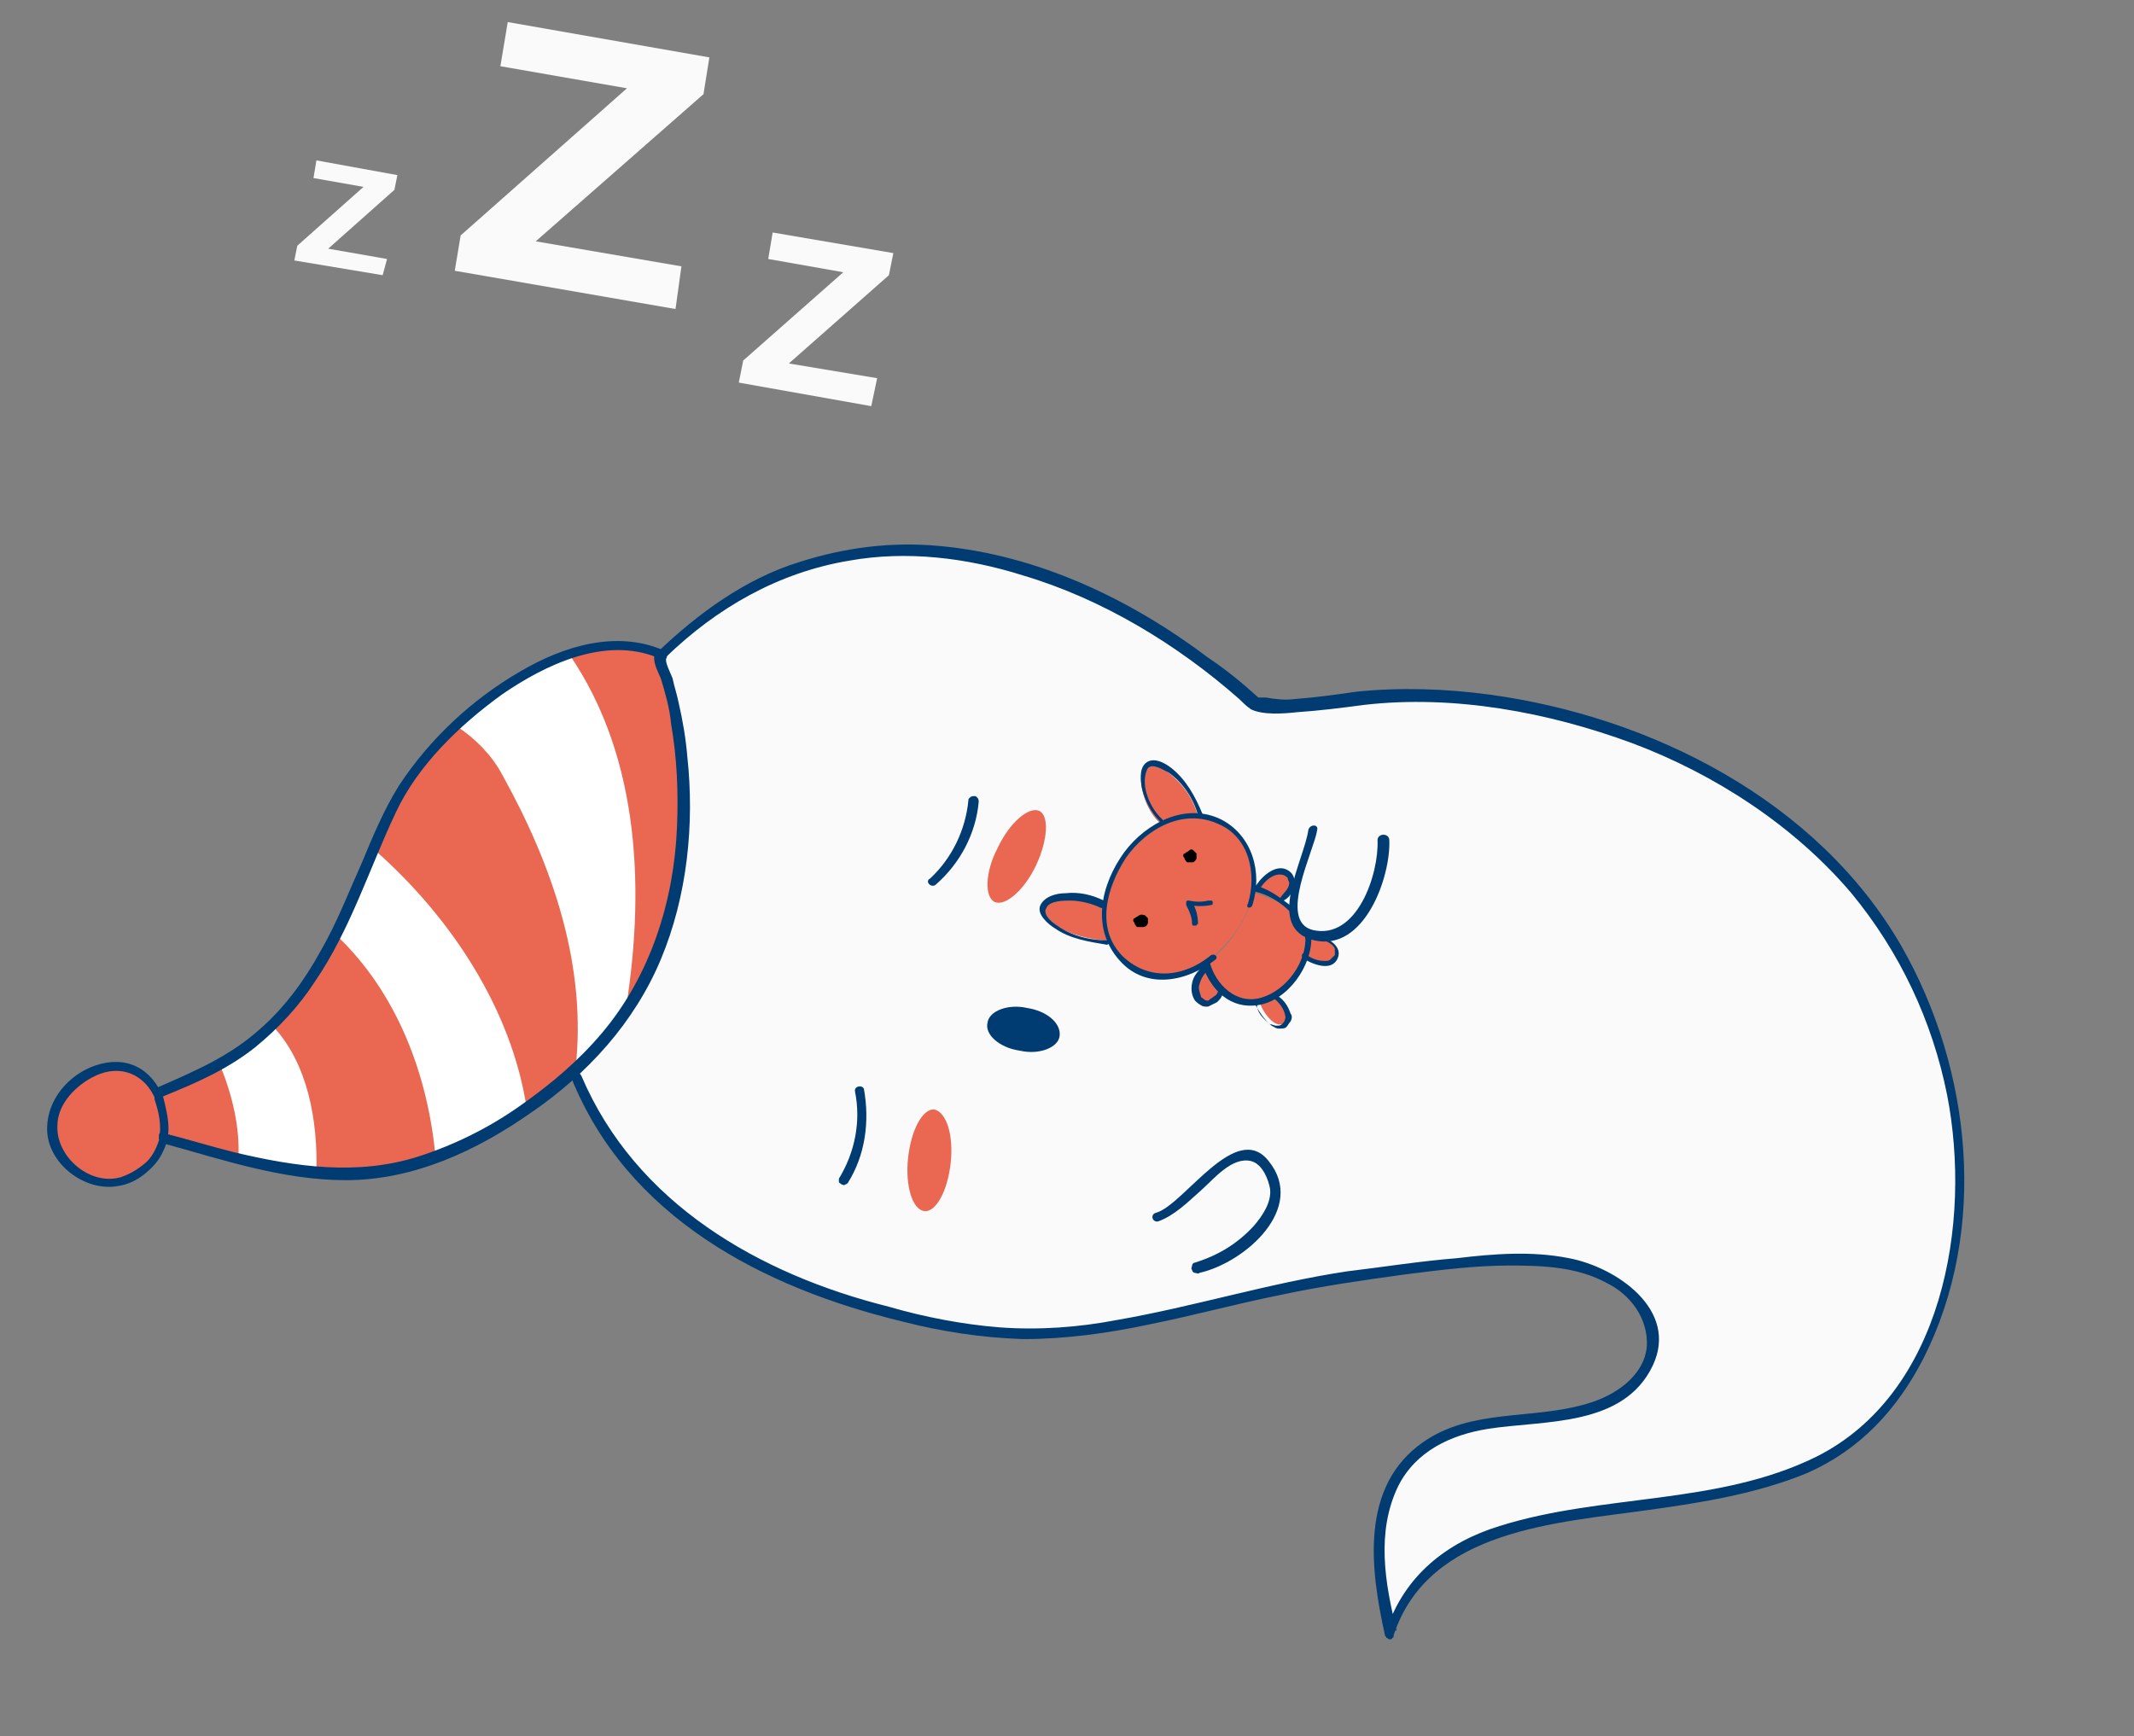 <?xml version="1.0" encoding="utf-8"?>
<svg xmlns="http://www.w3.org/2000/svg" xmlns:xlink="http://www.w3.org/1999/xlink" version="1.1" id="Layer_1" width="145" x="0px" y="0px" viewBox="0 0 145 118" style="enable-background:new 0 0 145 118;">
<rect x="0" y="0" width="145" height="118" fill="#808080" stroke="none"/>
<style type="text/css">
	.st0{fill:#EA6852;}
	.st1{fill:#FFFFFF;}
	.st2{fill:#FAFAFA;}
	.st3{fill:#003B71;}
</style>
<g>
	<path class="st0" d="M11,75.4c0.2,0.6,0.2,1.3,0.1,2c-0.5,2.5-3.7,4-5.9,2.3c-5.3-3.9,3-10.4,5.4-5.4c0.1,0.1,0.1,0.2,0.2,0.4&#xA;		L11,75.4z"/>
	<path class="st0" d="M45,44.5l-0.2,0.2c2.9,7.3,2.8,21.1-6,28.2l-0.1,0.1l-0.4,0.5c-11.2,8.9-17.4,6.7-27.2,4l-0.1,0&#xA;		c0.1-0.6,0.1-1.3-0.1-2l-0.2-0.8c0-0.1-0.1-0.2-0.2-0.4l0.4,0c1.2-0.5,2.2-1,3.3-1.4c7.6-4,9-10.8,12.3-17.8&#xA;		C29.2,49.8,38.7,41.6,45,44.5z"/>
	<path class="st1" d="M18.6,69.8c-1.1,1-2.3,2-3.6,2.7c0.8,2,1.3,4.1,1.2,6.2c1.8,0.5,3.5,0.8,5.3,1C21.6,76.1,20.9,72.3,18.6,69.8z"/>
	<path class="st1" d="M25.5,57.8c-0.9,2-1.7,4-2.6,5.8c4.1,3.9,6.2,9.5,6.7,15.1c2.2-0.8,4.3-2,6.2-3.3&#xA;		C34.8,68.6,30.6,62.3,25.5,57.8z"/>
	<path class="st1" d="M38.7,44.5c-2.7,1-5.4,2.8-7.6,4.9c1.2,0.8,2.3,1.9,3,3.2c3.5,6.3,5.8,13.1,5,20.1c1.2-1,2.3-2.1,3.3-3.4&#xA;		C43.9,60.7,43.5,51.5,38.7,44.5z"/>
	<path class="st2" d="M45,44.5c18.2-17.8,40.2,3.2,40.2,3.2l0.9,0.2c3.2,0.3,6.8-0.9,10.7-0.7c10.3,0.4,19.8,3.9,27.4,11.2&#xA;		c9.2,9,12.2,25.1,4.7,36.2c-8.1,11.9-30.5,3.4-34.5,16.3c-0.8-3.4-1.6-7.5,0.6-10.8c3.3-4.7,8.5-3,13.1-4.5c5.9-2,5.3-7.8-0.6-9.5&#xA;		c-3.9-1.1-10.6,0-14.5,0.5c-9.4,1.1-18.5,5.4-27.7,3.8C53.5,88.2,43,83.2,38.9,73l-0.1,0l0.1-0.1c8.8-7,8.8-20.9,6-28.2L45,44.5&#xA;		L45,44.5z M89.8,63.7l-0.1,0c-0.3,0-0.5-0.1-0.8-0.2c-0.3-0.1-0.5-0.4-0.7-0.7c-0.2-0.3-0.2-0.6-0.2-0.9l-0.2,0&#xA;		c-0.2-0.2-0.5-0.4-0.7-0.5l0.1-0.2c1.7-1.5-0.4-2.8-1.7-0.8l-0.3,0c0.1-0.6,0.1-1.1-0.1-1.7c-0.1-0.5-0.4-1.1-0.7-1.5&#xA;		C84,56.7,83.5,56.3,83,56c-0.5-0.3-1-0.4-1.6-0.5l0,0c-0.4-1.1-1-2.1-1.9-2.9c-2.8-2.1-2.2,2-0.7,3.3L79,56c-1,0.5-1.8,1.2-2.4,2.1&#xA;		c-0.8,1-1.3,2.1-1.5,3.3l-0.1,0c-1.7-1.1-5.9-0.5-3.1,1.5c0.8,0.6,2.4,1,3.5,1l0.1,0c1,2.3,3.8,3.5,6.5,1.6l0.1,0.2l-0.1,0&#xA;		c-1.6,1.3,0,3.8,1,1.7l0.2-0.1c1,0.9,2.5,0.9,3.8,0c0.5-0.3,0.9-0.8,1.2-1.2c0.3-0.4,0.6-0.9,0.7-1.4&#xA;		C90.7,66.3,91.9,64.4,89.8,63.7z"/>
	<path class="st0" d="M89.8,63.7c2.1,0.7,1,2.7-1.1,1.2c0.1-0.4,0.2-0.8,0.1-1.2l0.1-0.2c0.2,0.1,0.5,0.2,0.8,0.2L89.8,63.7z"/>
	<path class="st0" d="M83,67.5l-0.2,0.1c-1,2.1-2.6-0.4-1-1.7l0.1,0C82.1,66.5,82.5,67,83,67.5z"/>
	<path class="st0" d="M87.1,61.1L87,61.3c-0.5-0.3-1.1-0.5-1.7-0.7l-0.2,0c0-0.1,0-0.2,0.1-0.3l0.3,0C86.7,58.3,88.8,59.6,87.1,61.1&#xA;		z"/>
	<path class="st0" d="M88.7,64.9c-0.2,0.5-0.4,1-0.7,1.4c-0.3,0.5-0.7,0.9-1.2,1.2c-1.3,0.9-2.7,0.9-3.8,0c-0.5-0.5-0.9-1-1.1-1.7&#xA;		l-0.1-0.2c0.6-0.4,1.2-1,1.7-1.6c0.8-1,1.4-2.1,1.6-3.3l0.2,0c0.6,0.2,1.2,0.4,1.7,0.7c0.3,0.2,0.5,0.3,0.7,0.5l0.2,0&#xA;		c0,0.3,0.1,0.7,0.2,0.9c0.2,0.3,0.4,0.5,0.7,0.7l-0.1,0.2C88.8,64.1,88.8,64.5,88.7,64.9z"/>
	<path class="st0" d="M75.3,63.9L75.3,63.9c-1.1,0-2.7-0.4-3.5-1c-2.8-2.1,1.4-2.6,3.1-1.5l0.1,0C74.9,62.2,75,63.1,75.3,63.9z"/>
	<path class="st0" d="M81.4,55.5L81.4,55.5c-0.9,0-1.7,0.1-2.5,0.5l-0.1-0.1c-1.5-1.4-2.1-5.4,0.7-3.3&#xA;		C80.4,53.3,81.1,54.3,81.4,55.5z"/>
	<path class="st0" d="M85.1,60.6c-0.2,1.2-0.8,2.4-1.6,3.3c-0.5,0.6-1,1.1-1.7,1.6c-2.7,1.8-5.5,0.7-6.5-1.6&#xA;		c-0.3-0.8-0.4-1.7-0.3-2.5c0.2-1.2,0.7-2.4,1.5-3.3c0.6-0.9,1.5-1.6,2.4-2.1c0.8-0.4,1.6-0.5,2.5-0.5c0.6,0.1,1.1,0.2,1.6,0.5&#xA;		c0.5,0.3,0.9,0.6,1.3,1.1c0.3,0.4,0.6,1,0.7,1.5c0.1,0.5,0.2,1.1,0.1,1.7C85.1,60.4,85.1,60.5,85.1,60.6z"/>
	<path class="st0" d="M85.6,68.1c0.1,0.5,0.9,1.7,1.5,1.5c1-0.3,0.1-1.6-0.3-1.9c-0.3,0.1-0.5,0.2-1,0.4L85.6,68.1z"/>
	<path class="st0" d="M70.4,58.8c-0.8,1.7-2.1,2.8-2.8,2.5c-0.7-0.3-0.7-2,0.2-3.7c0.8-1.7,2.1-2.8,2.8-2.5&#xA;		C71.3,55.4,71.2,57.1,70.4,58.8z"/>
	<path class="st0" d="M64.6,79c-0.2,1.9-1,3.4-1.8,3.3c-0.8-0.1-1.3-1.7-1.1-3.6c0.2-1.9,1-3.4,1.8-3.3C64.3,75.6,64.8,77.1,64.6,79&#xA;		z"/>
	<path class="st3" d="M38.8,73.2c3.8,9.5,13,14.3,22.5,16.6c2.7,0.7,5.4,1.1,8.2,1.2c2.9,0,5.8-0.4,8.6-1c3-0.6,5.9-1.4,8.9-2&#xA;		c2.8-0.6,5.6-1,8.5-1.4c2.4-0.3,4.7-0.6,7.1-0.6c2.3,0,4.6,0.1,6.6,1.2c1.6,0.8,2.8,2.4,2.7,4.3c-0.2,2.1-2.3,3.4-4.1,3.9&#xA;		c-3.7,1.1-7.8,0.3-11.1,2.6c-4.3,3-3.6,8.6-2.6,13.1c0,0.1,0.1,0.1,0.1,0.2c0.1,0,0.1,0.1,0.2,0.1c0.1,0,0.2,0,0.2-0.1&#xA;		c0.1,0,0.1-0.1,0.1-0.2c2.4-7.2,11.1-7.6,17.4-8.5c3.6-0.5,7.3-1.1,10.7-2.5c3.6-1.6,6.1-4.3,7.9-7.8c4.4-8.7,3.3-19.6-1.5-28&#xA;		c-5.7-9.9-17-15.6-28-17.1c-3-0.4-6-0.5-9-0.2c-1.4,0.2-2.8,0.4-4.2,0.5c-0.7,0.1-1.4,0-2-0.1c-0.1,0-0.5,0-0.5,0&#xA;		c-1.1-1-2.2-1.9-3.4-2.7c-5.3-4-11.6-7-18.3-7.6c-3.2-0.3-6.4,0.1-9.5,1.1c-3.6,1.1-6.9,3.5-9.6,6.1c-0.3,0.3,0.2,0.7,0.5,0.4&#xA;		c3.5-3.4,7.7-5.8,12.5-6.6c3.9-0.7,8-0.2,11.8,1c5.4,1.6,10.5,4.7,14.7,8.4c0.2,0.2,0.5,0.5,0.8,0.7c0.8,0.4,2.2,0.3,3.1,0.2&#xA;		c1.5-0.1,3.1-0.3,4.6-0.5c6.1-0.7,12.5,0.5,18.2,2.6c5.6,2.1,11,5.6,14.9,10.2c3.3,4,5.5,8.7,6.5,13.7c1.7,8.7-0.3,20.3-8.9,24.6&#xA;		c-6.7,3.3-14.5,2.5-21.5,4.7c-3.6,1.1-6.5,3.4-7.7,7.1l0.7,0c-0.8-3.2-1.4-6.7,0.1-9.8c1.2-2.4,3.6-3.5,6.1-3.9&#xA;		c3.8-0.6,9.2-0.1,11.2-4.3c1.8-3.8-2.5-6.7-5.7-7.3c-2.5-0.5-5.1-0.3-7.6,0c-2.5,0.2-5,0.6-7.5,0.9c-5.3,0.8-10.4,2.4-15.6,3.3&#xA;		c-2.6,0.5-5.3,0.7-8,0.5c-2.5-0.2-5.1-0.7-7.5-1.4c-8.8-2.2-17.2-7-20.9-15.7C39.3,72.7,38.6,72.8,38.8,73.2z"/>
	<path class="st3" d="M78.7,83c1.1-0.4,2-1.3,2.9-2.1c0.9-0.8,2.1-2.3,3.4-2c0.8,0.2,1.2,1.3,1.3,1.9c0.1,0.9-0.5,1.8-1.1,2.5&#xA;		c-1.1,1.2-2.4,2-4,2.5c-0.1,0-0.2,0.1-0.2,0.2c0,0.1-0.1,0.2,0,0.3c0,0.1,0.1,0.2,0.2,0.2c0.1,0,0.2,0.1,0.3,0&#xA;		c3.1-0.7,7.3-4.4,4.7-7.6c-2.2-2.8-5.7,2.9-7.6,3.5C78.1,82.5,78.3,83.1,78.7,83L78.7,83z"/>
	<path class="st3" d="M63.6,60.1c1.6-1.4,2.7-3.4,2.9-5.6c0-0.1,0-0.2-0.1-0.3c-0.1-0.1-0.1-0.1-0.2-0.1c-0.1,0-0.2,0-0.3,0.1&#xA;		c-0.1,0.1-0.1,0.1-0.1,0.2c-0.2,2-1.1,3.9-2.6,5.3C62.8,59.9,63.3,60.4,63.6,60.1z"/>
	<path class="st3" d="M58.1,74.2c0.4,2,0,4.1-1.1,5.9c0,0.1,0,0.2,0,0.2c0,0.1,0.1,0.1,0.2,0.2c0.1,0,0.2,0.1,0.2,0&#xA;		c0.1,0,0.2-0.1,0.2-0.1c1.2-1.9,1.5-4.2,1.1-6.4C58.6,73.7,58,73.8,58.1,74.2z"/>
	<path class="st3" d="M72,70.4c-0.1,0.8-1.4,1.3-2.7,1c-1.4-0.2-2.4-1.1-2.2-1.9c0.1-0.8,1.4-1.3,2.7-1C71.1,68.7,72.1,69.5,72,70.4&#xA;		z"/>
	<path class="st3" d="M11.1,77.7c4,1.1,8.1,2.5,12.4,2.5c4.6,0,8.9-2,12.6-4.6c3.8-2.6,7-6.1,8.8-10.4c1.8-4.3,2.3-9.2,1.8-13.8&#xA;		c-0.1-1.2-0.3-2.4-0.6-3.7c-0.1-0.5-0.3-1.1-0.4-1.6c-0.1-0.3-0.6-1.2-0.4-1.4c0-0.1,0.1-0.2,0-0.3c0-0.1-0.1-0.2-0.2-0.2&#xA;		c-3.2-1.4-6.8-0.3-9.7,1.4c-3.3,1.9-6.2,4.6-8.3,7.8c-1,1.6-1.8,3.5-2.5,5.2c-0.9,2-1.7,4.1-2.8,6c-1.1,2-2.4,3.8-4.1,5.3&#xA;		c-2.1,1.9-4.5,2.9-7,4c-0.4,0.2-0.1,0.8,0.4,0.6c2.2-0.9,4.3-1.8,6.2-3.3c1.6-1.3,3-2.8,4.1-4.5c2.4-3.5,3.7-7.7,5.5-11.5&#xA;		c1.5-3.2,4.3-5.9,7.2-8c2.9-2,7-4,10.6-2.5c0-0.2-0.1-0.3-0.1-0.5c-0.4,0.6,0.1,1.4,0.3,1.9c0.3,1,0.6,2,0.7,3.1&#xA;		c0.4,2.3,0.5,4.6,0.4,7c-0.2,5-1.8,10.1-5.1,14c-1.6,1.9-3.5,3.5-5.5,4.9c-2.1,1.5-4.5,2.7-7,3.5c-4.1,1.3-8.3,0.7-12.5-0.3&#xA;		c-1.6-0.4-3.2-0.9-4.8-1.3c-0.1,0-0.1,0-0.2,0c-0.1,0-0.1,0.1-0.1,0.2c0,0.1,0,0.1,0,0.2C11,77.6,11.1,77.7,11.1,77.7L11.1,77.7z"/>
	<path class="st3" d="M11.1,74.6c-0.8-2-2.5-2.9-4.6-2.2c-1.8,0.6-3.3,2.3-3.3,4.3c0,2.4,2.6,4.3,4.8,3.9c0.7-0.1,1.3-0.4,1.8-0.8&#xA;		c0.5-0.4,1-0.9,1.3-1.6C11.7,77,11.4,75.8,11.1,74.6c0-0.1-0.1-0.1-0.2-0.2c-0.1,0-0.1,0-0.2,0c-0.1,0-0.1,0.1-0.2,0.1&#xA;		c0,0.1,0,0.1,0,0.2c0.3,0.9,0.5,1.8,0.3,2.8c-0.2,0.6-0.5,1.2-1,1.6c-0.5,0.4-1,0.7-1.6,0.9c-2.1,0.6-4.4-1.4-4.3-3.5&#xA;		c0-1.5,1.3-2.8,2.6-3.4c1.7-0.8,3.4-0.1,4.1,1.7C10.7,75.1,11.2,74.9,11.1,74.6z"/>
	<path class="st3" d="M85.1,61.5c0.7-2.2,0-4.7-2.1-5.8c-2.4-1.2-5.1,0.2-6.6,2.2c-1.6,2.2-2.3,5.2-0.3,7.4c1.8,2,4.6,1.4,6.5-0.1&#xA;		c0.2-0.2-0.1-0.4-0.3-0.3c-1.8,1.5-4.2,1.8-6,0.1c-1.9-1.9-1.1-4.7,0.2-6.7c1.4-2,3.9-3.4,6.3-2.3c2.1,0.9,2.6,3.4,2,5.4&#xA;		C84.6,61.7,85,61.8,85.1,61.5z"/>
	<path class="st3" d="M79,55.7c-0.8-0.7-1.5-2.2-1.1-3.3c0.2-0.7,1.1-0.1,1.5,0.1c1,0.7,1.7,1.8,2,2.9c0.1,0.2,0.4,0.1,0.3-0.1&#xA;		c-0.5-1.2-1.1-2.3-2.1-3.1c-0.5-0.4-1.3-0.8-1.8-0.3c-0.4,0.4-0.3,1.2-0.2,1.7c0.2,0.8,0.6,1.6,1.2,2.2&#xA;		C78.9,56.2,79.1,55.9,79,55.7L79,55.7z"/>
	<path class="st3" d="M75,61.2c-0.8-0.4-1.7-0.6-2.6-0.5c-0.6,0-1.4,0.2-1.7,0.8c-0.3,0.6,0.5,1.3,1,1.6c1,0.7,2.3,0.9,3.5,1.1&#xA;		c0.2,0,0.2-0.3,0-0.3c-0.9,0-1.9-0.2-2.7-0.6c-0.4-0.2-1.8-1-1.4-1.6c0.2-0.5,1.2-0.5,1.6-0.5c0.7,0,1.5,0.2,2.1,0.5&#xA;		c0,0,0.1,0,0.1,0s0.1,0,0.1-0.1c0,0,0-0.1,0-0.1C75.1,61.3,75,61.2,75,61.2L75,61.2z"/>
	<path class="st3" d="M87.9,61.7c-0.8-0.6-1.5-1.2-2.5-1.5c-0.3-0.1-0.4,0.3-0.1,0.4c0.9,0.2,1.7,0.7,2.4,1.4&#xA;		C87.8,62.2,88.1,61.9,87.9,61.7L87.9,61.7z"/>
	<path class="st3" d="M81.7,65.6c0.6,1.7,1.9,3,3.8,2.7c2-0.3,3.7-2.7,3.6-4.7c0-0.3-0.4-0.3-0.4,0c0.1,1.8-1.3,3.7-3,4.2&#xA;		c-1.7,0.5-3.1-0.9-3.5-2.4C82,65.3,81.6,65.4,81.7,65.6L81.7,65.6z"/>
	<path class="st3" d="M81.7,65.7c-0.3,0.3-0.6,0.6-0.7,1.1s0,0.9,0.2,1.2c0.1,0.1,0.2,0.2,0.4,0.3c0.1,0.1,0.3,0.1,0.5,0.1&#xA;		c0.2-0.1,0.4-0.2,0.6-0.3c0.2-0.2,0.3-0.3,0.4-0.6c0.1-0.2-0.2-0.4-0.3-0.2c-0.1,0.2-0.1,0.3-0.3,0.4c-0.1,0.1-0.3,0.2-0.4,0.3&#xA;		c-0.1,0-0.2,0-0.3-0.1c-0.1-0.1-0.2-0.1-0.2-0.2c-0.1-0.3-0.2-0.6-0.1-0.8c0.1-0.4,0.3-0.7,0.6-1C82.1,65.8,81.9,65.5,81.7,65.7&#xA;		L81.7,65.7z"/>
	<path class="st3" d="M85.6,60.4c0.3-0.5,1-1.2,1.7-0.9c0.1,0.1,0.2,0.1,0.2,0.2c0,0.1,0.1,0.2,0.1,0.3c0,0.4-0.4,0.7-0.6,1&#xA;		c0,0,0,0.1,0,0.1c0,0,0,0.1,0,0.1c0,0,0,0,0.1,0c0,0,0.1,0,0.1,0c0.7-0.3,1.1-1.5,0.4-2c-0.8-0.6-1.8,0.3-2.2,0.9&#xA;		C85.1,60.4,85.5,60.6,85.6,60.4L85.6,60.4z"/>
	<path class="st3" d="M85.3,68.3c0.3,0.5,0.6,1,1.1,1.4c0.2,0.1,0.3,0.2,0.5,0.2c0.2,0,0.4,0,0.5-0.1c0.1-0.1,0.2-0.3,0.3-0.4&#xA;		c0.1-0.2,0.1-0.4,0-0.5c-0.2-0.6-0.5-1-1-1.3c-0.2-0.1-0.4,0.1-0.2,0.2c0.4,0.3,0.7,0.7,0.8,1.1c0,0.1,0.1,0.2,0,0.4&#xA;		c0,0.1-0.1,0.2-0.2,0.3c-0.1,0.1-0.2,0.1-0.4,0.1c-0.1,0-0.3-0.1-0.4-0.1c-0.4-0.3-0.8-0.7-0.9-1.2C85.6,67.9,85.2,68.1,85.3,68.3z"/>
	<path class="st3" d="M89.1,63.7c0.5,0,1,0.2,1.4,0.5c0.1,0.1,0.2,0.2,0.2,0.3c0,0.1,0,0.2,0,0.4c-0.1,0.1-0.2,0.2-0.3,0.3&#xA;		c-0.1,0.1-0.2,0.1-0.4,0.1c-0.5,0-1-0.2-1.3-0.5c-0.2-0.1-0.3,0.1-0.2,0.3c0.6,0.4,2,1,2.4,0c0.4-1-1.2-1.6-1.9-1.7&#xA;		c0,0-0.1,0-0.1,0c0,0-0.1,0-0.1,0c0,0,0,0-0.1,0.1c0,0,0,0,0,0.1c0,0,0,0.1,0,0.1c0,0,0,0.1,0,0.1C88.9,63.6,89,63.7,89.1,63.7&#xA;		C89,63.7,89,63.7,89.1,63.7L89.1,63.7z"/>
	<path class="st3" d="M82.1,61.2c-0.4,0.1-0.9,0.1-1.3,0c0,0-0.1,0-0.1,0c0,0-0.1,0-0.1,0.1c0,0,0,0.1,0,0.1c0,0,0,0.1,0,0.1&#xA;		c0.2,0.4,0.4,0.8,0.4,1.3c0,0,0,0.1,0.1,0.1c0,0,0.1,0,0.1,0c0,0,0.1,0,0.1,0c0,0,0-0.1,0.1-0.1c0-0.5-0.1-1-0.4-1.5l-0.2,0.2&#xA;		c0.5,0.1,1,0.1,1.5,0c0,0,0.1,0,0.1-0.1c0,0,0-0.1,0-0.1c0,0,0-0.1-0.1-0.1C82.2,61.2,82.1,61.2,82.1,61.2L82.1,61.2z"/>
	<path d="M77.8,62.2c0.1,0.1,0.1,0.1,0.2,0.2c0,0.1,0,0.2,0,0.3c0,0.1-0.1,0.2-0.1,0.2C77.8,63,77.7,63,77.6,63s-0.2,0-0.3,0&#xA;		c-0.1,0-0.1-0.1-0.2-0.2c0-0.1-0.1-0.2-0.1-0.2c0-0.1,0-0.2,0.1-0.2c0.1-0.1,0.2-0.1,0.3-0.2C77.6,62.1,77.7,62.2,77.8,62.2z"/>
	<path d="M81.1,57.8c0.1,0.1,0.1,0.1,0.2,0.2c0,0.1,0,0.2,0,0.3c0,0.1-0.1,0.2-0.1,0.2c-0.1,0.1-0.1,0.1-0.2,0.1c-0.1,0-0.2,0-0.3,0&#xA;		c-0.1,0-0.1-0.1-0.2-0.2c0-0.1-0.1-0.2-0.1-0.2c0-0.1,0-0.2,0.1-0.2c0.1-0.1,0.2-0.1,0.3-0.2C80.9,57.7,81,57.7,81.1,57.8z"/>
	<path class="st3" d="M88.9,56.4c-0.3,2.1-3,6.7,0.4,7.5c3.4,0.8,5.2-4.3,5.1-6.8c0-0.5-0.8-0.5-0.8,0c0.1,2.3-1.4,6.8-4.4,6.1&#xA;		c-2.4-0.6,0.1-5.4,0.3-6.8C89.6,56,89,56,88.9,56.4z"/>
	<path class="st2" d="M46.3,18.1l-9.9-1.7l11.4-10l0.4-2.5L34.5,1.5l-0.5,3L42.6,6L31.3,16l-0.4,2.4l15,2.6L46.3,18.1z"/>
	<path class="st2" d="M59.6,25.7l-6-1l6.8-6l0.3-1.5l-8.2-1.4l-0.3,1.8l5.1,0.9l-6.8,6l-0.3,1.5l9,1.6L59.6,25.7z"/>
	<path class="st2" d="M26.3,17.6l-4-0.7l4.5-4l0.2-1l-5.5-1l-0.2,1.2l3.4,0.6l-4.5,4l-0.2,1l6,1L26.3,17.6z"/>
</g>
</svg>